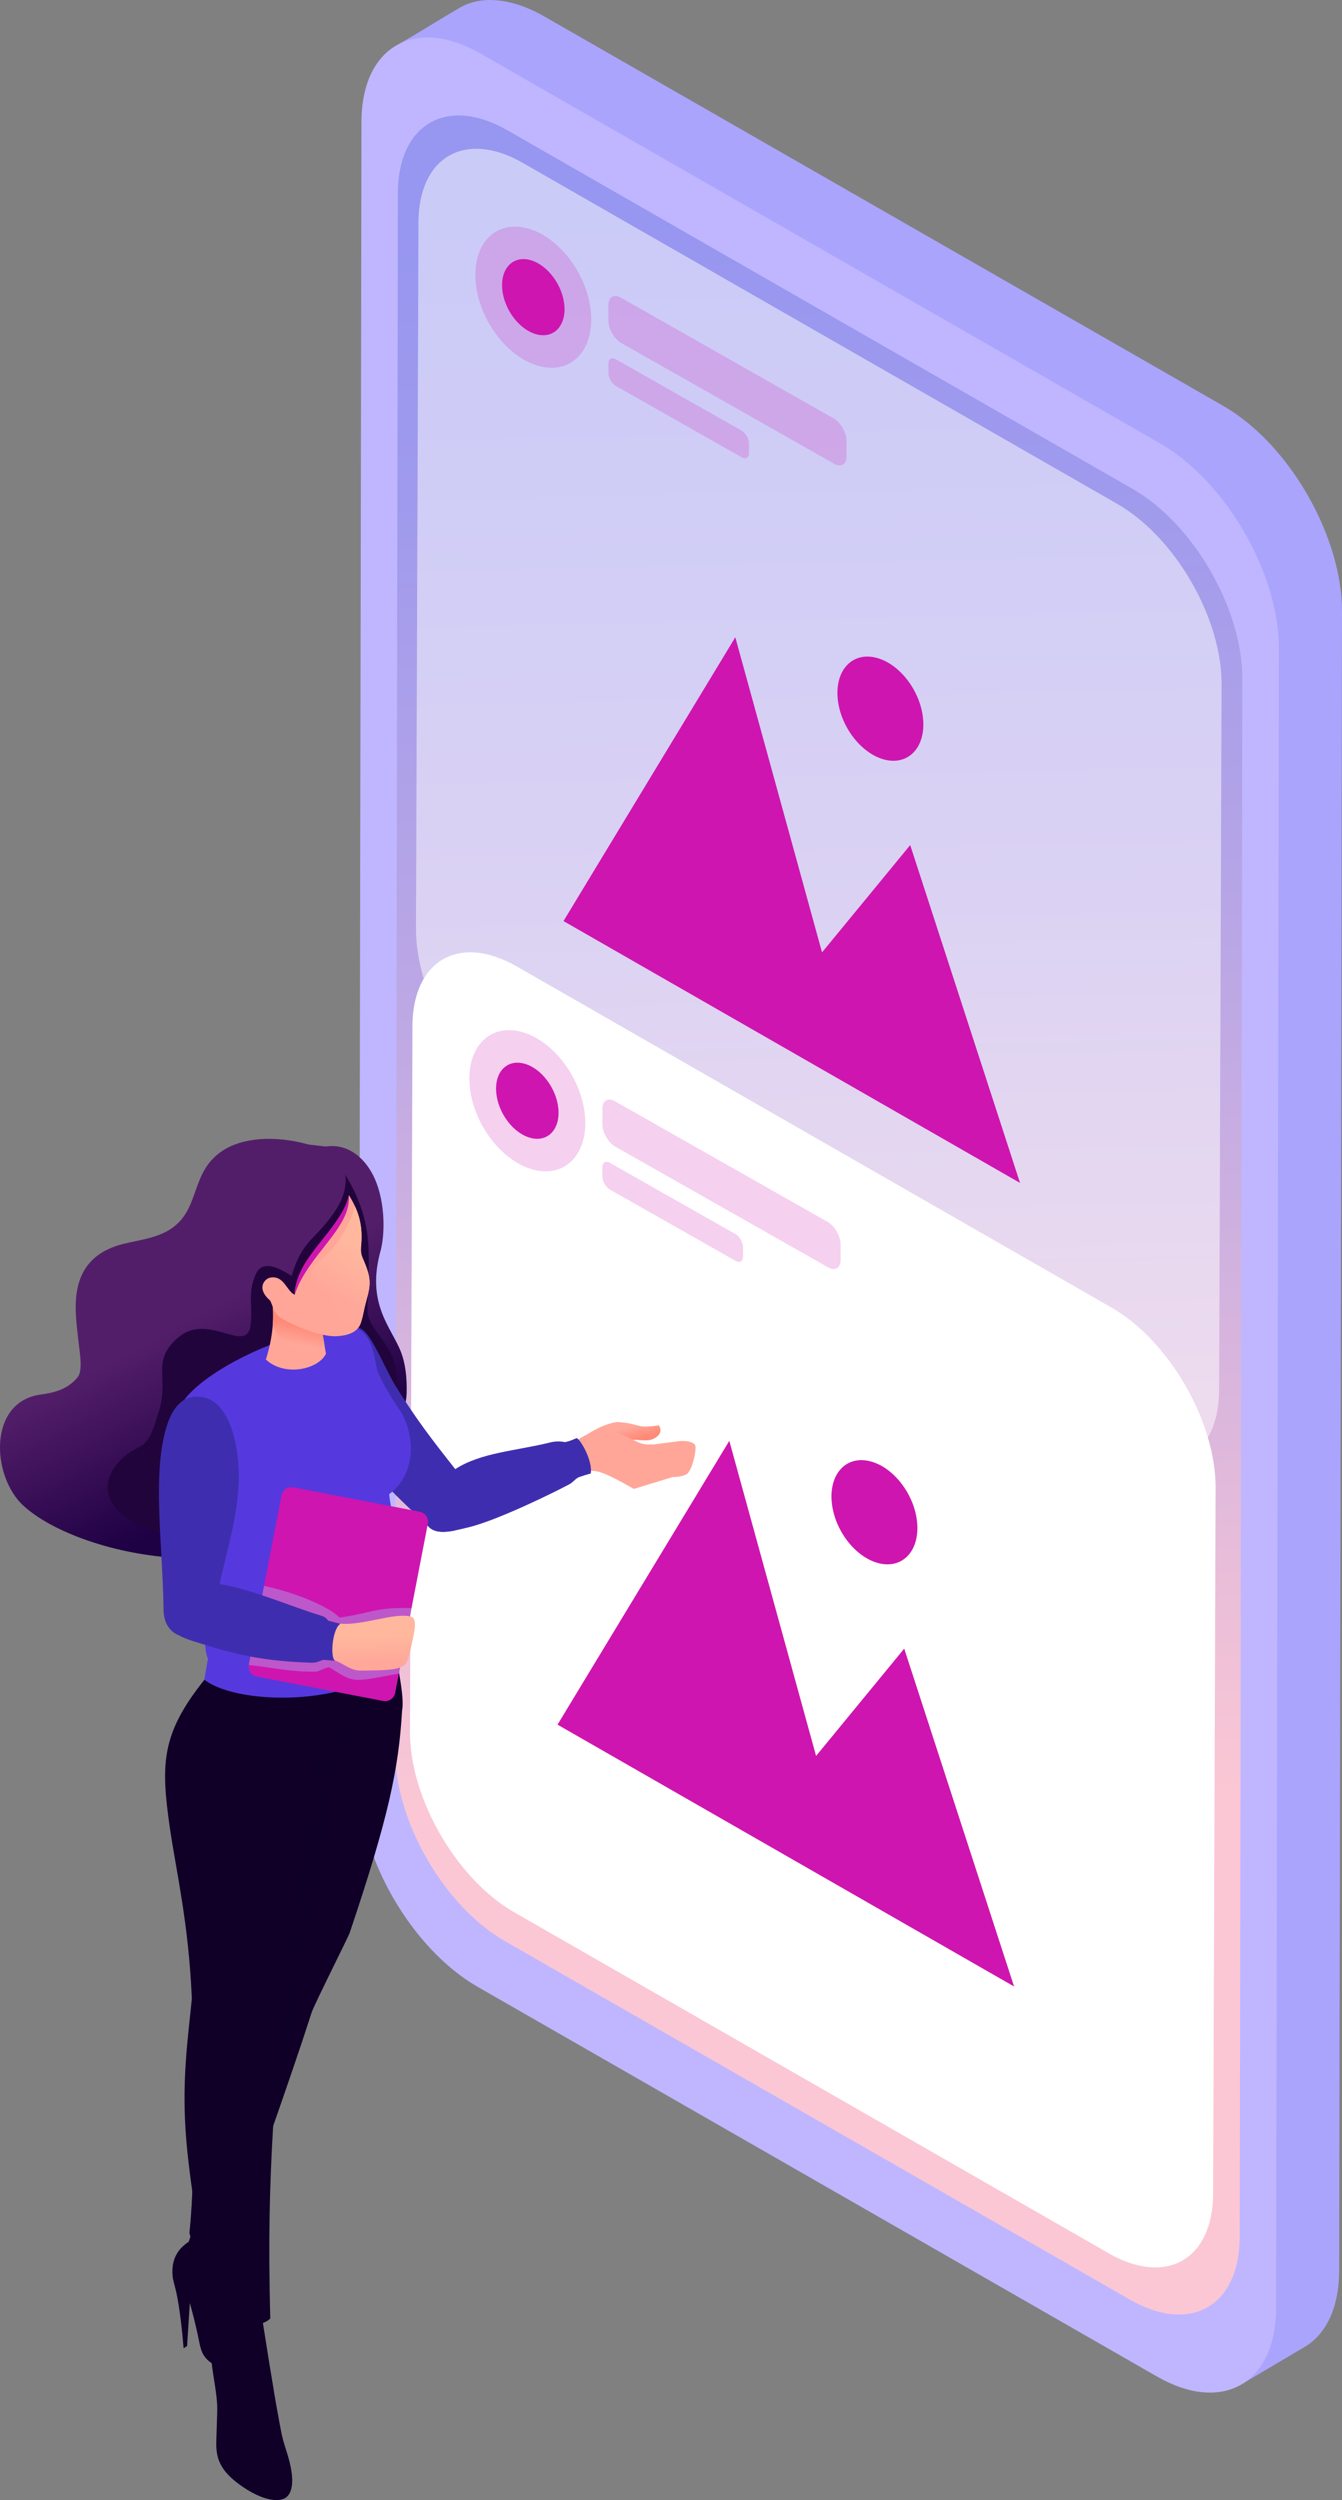 <svg xmlns="http://www.w3.org/2000/svg" xmlns:xlink="http://www.w3.org/1999/xlink" viewBox="0 0 347.19 646.77"><rect x="0" y="0" width="347.19" height="646.77" fill="#808080" stroke="none"/><defs><style>      .cls-1 {        fill: url(#linear-gradient);      }      .cls-1, .cls-2, .cls-3, .cls-4, .cls-5, .cls-6, .cls-7, .cls-8, .cls-9, .cls-10, .cls-11, .cls-12, .cls-13, .cls-14, .cls-15, .cls-16, .cls-17, .cls-18, .cls-19, .cls-20 {        fill-rule: evenodd;      }      .cls-2 {        fill: url(#New_Gradient_Swatch_copy);      }      .cls-3, .cls-4 {        opacity: .2;      }      .cls-3, .cls-11 {        fill: #ce15af;      }      .cls-4 {        fill: #8d6dfc;      }      .cls-5 {        opacity: .5;      }      .cls-5, .cls-14 {        fill: #fff;      }      .cls-6 {        fill: #9fd3fb;        opacity: .35;      }      .cls-6, .cls-16 {        mix-blend-mode: multiply;      }      .cls-7 {        fill: #5539de;      }      .cls-8 {        fill: #3e2eaf;      }      .cls-9, .cls-16 {        fill: #100028;      }      .cls-10 {        fill: #22043d;      }      .cls-12 {        fill: #bfb6ff;      }      .cls-13 {        fill: #aaa4fc;      }      .cls-15 {        fill: #ffa698;      }      .cls-16 {        opacity: .3;      }      .cls-17 {        fill: url(#GradientFill_6);      }      .cls-21 {        isolation: isolate;      }      .cls-18 {        fill: url(#linear-gradient-3);      }      .cls-19 {        fill: url(#linear-gradient-2);      }      .cls-20 {        fill: url(#linear-gradient-4);      }    </style><linearGradient id="New_Gradient_Swatch_copy" data-name="New Gradient Swatch copy" x1="206.23" y1="54.92" x2="215.1" y2="466.41" gradientUnits="userSpaceOnUse"><stop offset="0" stop-color="#9796f0"></stop><stop offset=".17" stop-color="#9f9aed"></stop><stop offset=".44" stop-color="#b7a5e6"></stop><stop offset=".78" stop-color="#deb8dc"></stop><stop offset="1" stop-color="#fbc7d4"></stop></linearGradient><linearGradient id="GradientFill_6" data-name="GradientFill 6" x1="48.03" y1="341.54" x2="68.92" y2="381.7" gradientUnits="userSpaceOnUse"><stop offset="0" stop-color="#531e69"></stop><stop offset="1" stop-color="#1e0044"></stop></linearGradient><linearGradient id="linear-gradient" x1="161.83" y1="372.96" x2="160.94" y2="369.72" gradientUnits="userSpaceOnUse"><stop offset="0" stop-color="#ff8a78"></stop><stop offset="1" stop-color="#ffa799"></stop></linearGradient><linearGradient id="linear-gradient-2" x1="96.01" y1="422.99" x2="96.19" y2="430.25" gradientUnits="userSpaceOnUse"><stop offset="0" stop-color="#ffb89e"></stop><stop offset="1" stop-color="#ffa799"></stop></linearGradient><linearGradient id="linear-gradient-3" x1="76.72" y1="342.61" x2="75.73" y2="347.55" xlink:href="#linear-gradient"></linearGradient><linearGradient id="linear-gradient-4" x1="94.3" y1="323.35" x2="86.69" y2="335.68" xlink:href="#linear-gradient-2"></linearGradient></defs><g class="cls-21"><g id="Layer_2" data-name="Layer 2"><g id="Layer_1-2" data-name="Layer 1"><g><g><g><g><path class="cls-13" d="M316.47,105c17.25,9.94,30.78,33.98,30.72,53.21l-15.85,20.27-14.23-2.79c-7.78-13.59-37.71-25.45-30.72-53.21l-88.31-41.34L110.68,21.69h0s-7.34-10.38-7.34-10.38c5.26-3.01,10.38-6.28,15.48-9.24,6.83-4.04,15.53-1.54,21.93,2.14h0l175.72,100.79Z"></path><path class="cls-13" d="M346.46,587.42c-.03,9.71-3.46,16.54-9,19.76l-16.1,9.54c-2.4-5.25-3.47-9.34-3.56-12.65l-1.42,.83-8.52-201.39,9.25-227.81,30.08-17.48-.73,429.2Z"></path><path class="cls-12" d="M93.51,31.54c.05-19.55,13.9-27.45,30.92-17.62l175.72,100.79c17.01,9.82,30.78,33.67,30.72,53.21l-.73,429.2c-.06,19.54-13.92,27.44-30.92,17.62l-175.72-100.79c-17.03-9.83-30.78-33.67-30.72-53.21l.74-429.2Z"></path></g><path class="cls-2" d="M102.93,49.99c.05-17.99,12.79-25.27,28.46-16.22l161.73,92.76c15.65,9.04,28.33,30.99,28.28,48.98l-.67,403.15c-.05,17.99-12.81,25.26-28.46,16.22l-161.73-92.76c-15.67-9.05-28.33-30.99-28.28-48.98l.68-403.15Z"></path></g><g><path class="cls-5" d="M108.25,57.61c.05-17.11,12.17-24.03,27.07-15.43l153.83,88.23c14.89,8.6,26.94,29.47,26.89,46.58l-.64,182.59c-.05,17.11-12.18,24.02-27.07,15.43l-153.82-88.23c-14.91-8.61-26.94-29.48-26.89-46.58l.64-182.59Z"></path><g><polygon class="cls-11" points="145.78 238.28 190.23 164.86 212.67 246.38 235.48 218.62 263.89 306.02 145.78 238.28"></polygon><path class="cls-11" d="M226.62,170.14c6.11,1.51,11.57,8.65,12.2,15.93,.63,7.29-3.8,11.97-9.91,10.46-6.1-1.51-11.57-8.65-12.2-15.93-.63-7.29,3.8-11.97,9.91-10.46Z"></path></g><path class="cls-4" d="M246.07,331.14c0-1.7,1.21-2.39,2.69-1.53l25.71,13.82c1.48,.85,2.68,2.93,2.67,4.63v6.32c0,1.7-1.21,2.39-2.69,1.53l-25.71-13.82c-1.48-.85-2.68-2.93-2.67-4.63v-6.32Z"></path><g><path class="cls-3" d="M136.42,59.06c8.24,2.18,15.6,11.93,16.46,21.77,.85,9.85-5.13,16.06-13.37,13.88-8.24-2.18-15.6-11.93-16.46-21.77-.85-9.85,5.13-16.06,13.37-13.88Z"></path><path class="cls-11" d="M137.14,67.27c4.44,1.17,8.41,6.43,8.87,11.74,.46,5.31-2.77,8.66-7.21,7.48-4.44-1.17-8.41-6.43-8.87-11.74-.46-5.31,2.77-8.66,7.21-7.49Z"></path><path class="cls-3" d="M157.4,78.87c0-2.08,1.48-2.9,3.3-1.82l55.03,31.21c1.81,1.08,3.28,3.65,3.28,5.73v4.12c0,2.08-1.48,2.9-3.3,1.82l-55.03-31.21c-1.82-1.08-3.28-3.65-3.28-5.73v-4.12Z"></path><path class="cls-3" d="M157.4,94.04c0-1.23,.88-1.71,1.95-1.08l32.5,18.43c1.07,.64,1.94,2.15,1.93,3.38v2.44c0,1.23-.88,1.71-1.95,1.08l-32.5-18.43c-1.07-.64-1.94-2.15-1.93-3.38v-2.44Z"></path></g></g></g><g><g><path class="cls-14" d="M106.7,265.49c.05-17.11,12.17-24.03,27.07-15.43l153.83,88.23c14.89,8.6,26.94,29.47,26.89,46.58l-.64,182.59c-.05,17.11-12.18,24.02-27.07,15.43l-153.82-88.23c-14.91-8.61-26.94-29.47-26.89-46.58l.64-182.59Z"></path><g><polygon class="cls-11" points="144.24 446.16 188.68 372.74 211.13 454.26 233.93 426.5 262.35 513.9 144.24 446.16"></polygon><path class="cls-11" d="M225.08,378.02c6.1,1.51,11.57,8.65,12.2,15.93,.63,7.29-3.8,11.97-9.91,10.46-6.11-1.51-11.57-8.65-12.2-15.93-.63-7.29,3.8-11.97,9.91-10.46Z"></path></g><g><path class="cls-3" d="M134.88,266.94c8.24,2.18,15.6,11.93,16.46,21.77,.85,9.85-5.13,16.06-13.37,13.88-8.24-2.18-15.6-11.93-16.46-21.77-.85-9.85,5.13-16.06,13.37-13.88Z"></path><path class="cls-11" d="M135.59,275.15c4.44,1.17,8.41,6.43,8.87,11.74,.46,5.31-2.77,8.66-7.21,7.48-4.44-1.17-8.41-6.43-8.87-11.74-.46-5.31,2.77-8.66,7.21-7.48Z"></path><path class="cls-3" d="M155.85,286.75c0-2.08,1.48-2.9,3.3-1.82l55.03,31.21c1.81,1.08,3.28,3.65,3.28,5.73v4.12c0,2.08-1.48,2.9-3.3,1.82l-55.03-31.21c-1.82-1.08-3.28-3.65-3.28-5.73v-4.12Z"></path><path class="cls-3" d="M155.85,301.92c0-1.23,.88-1.71,1.95-1.08l32.5,18.43c1.07,.64,1.94,2.15,1.93,3.38v2.44c0,1.23-.88,1.71-1.95,1.08l-32.5-18.43c-1.07-.64-1.94-2.15-1.94-3.38v-2.44Z"></path></g></g><g><g><g><g><path class="cls-9" d="M49.4,576.21c.37,1.64-.68,4.02-.86,4.28-4.02,5.84,.77,5.34,.56,13.67-.02,.77,3.38,13.92,3.38,13.92,0,0,8.01,1.94,8.61,1.84,.6-.11,5.46-1.99,5.46-1.99-.41-.71-.96-2.45-1.29-3.1-2.31-4.5-3.53-9.95-4.42-15.42-.59-3.62-1.69-9.24-.95-13.04l-10.5-.15Z"></path><path class="cls-9" d="M66.81,607.83c1.08,2.15,1.7,3.61,2.25,5.3,.28,.85,.23,1.66-.11,2.15-1.83,2.64-11.6-1.73-14.91-4.47-2.14-1.77-2.25-3.94-2.83-6.57-.87-3.96-1.01-4.4-2.1-8.46l-.71,11.14-.9,.58c-.35-4.52-1.03-10.48-1.86-14.33-.33-1.53-.87-3.27-.96-4.12-.56-5.02,1.84-7.58,4.08-9.07-.74,3.09,2,7.99,3.22,14.22,1.48,7.54,8.14,13.67,14.83,13.62Z"></path></g><path class="cls-9" d="M102.18,422.73c-.76,3.42,2.74,15.24,1.84,19.78-.85,14.96-3.48,27.62-13.56,57.53,0,.34-9.21,18.63-9.82,20.55-6.28,19.52-14.1,40.7-20.75,60.42-2.46,1.91-9.92,1.31-10.88-3.32,2.05-19.7-.19-39.11,3.19-52.59,2.57-10.27,5.95-14.95,11.47-22.56,1.7-19.36,2.92-58.19,7.32-73.07l31.18-6.73Z"></path><path class="cls-16" d="M102.18,422.73c-.76,3.42-3.01,9.76-3.91,14.3-2.81,6.89-8.73,16.31-12.73,24.23-1.2,9.6-.86,22.36-6.86,40.15l-5.43,41.13c-4.47,12.88-9.15,25.97-13.37,38.47-2.46,1.91-9.92,1.31-10.88-3.32,2.05-19.7-.19-39.11,3.19-52.59,2.57-10.27,5.95-14.95,11.47-22.56,1.7-19.36,2.92-58.19,7.32-73.07l31.18-6.73Z"></path></g><g><g><path class="cls-9" d="M57.29,596.17c.19,1.82-.65,3.66-.86,5.47-.32,2.74-.7,5.86-.6,9.68,.13,4.81,.57,10.5,2.16,17.41,.55,2.42,1.63,3.46,2.36,6.78l14.28,2.33c-1.4-5.4-3.34-16.34-4.8-25.5l-2.73-17.12-9.81,.95Z"></path><path class="cls-9" d="M56.56,600.69c-.83,2.87-1.77,4.39-1.89,8.3-.12,3.91,1.68,10.02,1.53,14.86l-.24,7.68c-.14,4.47,1,7.58,6.08,11.28,4.61,3.35,9.1,4.73,11.54,3.54,1.8-.88,3.23-4.04,.48-12.4-2.3-6.96-2.89-13.76-4.24-21.32,.47,7.42,.65,9.9,2.44,17.17,.5,2.03,.8,5.43-1.61,5.78-9.98,1.43-10.48-1.26-11.3-4.33-2.2-8.22-3.81-22.85-2.78-30.56Z"></path></g><path class="cls-9" d="M52.89,434.54c-11.08,13.88-11.36,21.57-8.96,38.24,1.61,11.15,4.88,24.68,5.7,44.27-.96,10.11-2.77,21.42-1.39,37.12,1.01,11.55,4.26,31.37,6.71,45.38,2.3,4.33,13.19,2.44,14.97,.21-.51-20.08-.2-33.84,.76-50.06,.93-15.77,2.81-30.4,4-45.96,.98-12.87,4.88-30.38,5.4-44.28,2.07-6.56,21.7-28.27,17.61-27.99l-44.8,3.06Z"></path></g></g><g><path class="cls-17" d="M84.27,296.61c5.82-.9,10.41,3.1,12.74,8.44,2.72,6.25,2.59,14.34,1.43,18.58-3.79,13.8,2.89,19.81,5.34,26.24,1.08,2.83,1.55,6.54,1.42,10.63-.16,4.94-3.01,7.49-5.4,11.91-.6,4.52-1.71,8.7-3.48,12.23-6.54,13.09-28.56,19.41-49.69,18.44-16.91-.77-33.26-6.76-40.66-13.64-8.12-7.55-9.17-26.71,4.47-28.66,3.18-.45,6.88-1.15,9.59-4.43,1.87-2.26,.06-8.22-.39-16.15-.43-7.68,1.32-15.77,12.49-18.46,4.28-1.03,8.45-1.46,12.02-3.8,7.8-5.12,4.94-14.63,13.4-20.23,5.11-3.38,13.33-4.11,22.3-1.62,1.45,.17,2.92,.35,4.4,.51Z"></path><path class="cls-10" d="M89.32,303.84c.48,3.75-.89,7.02-3.12,10.16-5.2,7.34-7.93,6.76-10.77,16.11-4.68-3.12-7.89-3.6-9.24-.53-2.17,4.93-.8,7.84-1.31,12.94-.82,8.29-10.73-3.07-18.5,3.28-7.64,6.24-2.4,10.63-5.35,19.47-1.1,3.31-1.96,7.66-5.05,9.12-9.61,4.55-13.29,16,3.82,21.68,10.59,3.52,25.98,2.64,38.84-1.74,16.97-5.79,27.44-30.82,23.11-42.72-1.79-4.92-6.63-8.6-6.66-12.44-.08-13.21,2.47-21.69-5.77-35.33Z"></path></g><g><g><path class="cls-1" d="M170.44,368.72c1.55,2.24-1.36,3.79-2.67,3.86-2.09,.27-5.06-.79-5.8,.6-.83,1.57-10.6-1.66-10.49-1.76,4.01-2.89,7.71-3.58,8.34-3.54,6.25,.41,4.43,1.82,10.62,.84Z"></path><path class="cls-15" d="M152.86,380.52c-8.96,2.53-21.21,11.29-29.74,13.21-2.69,.61-6.9,1.79-9.02-.5-10.97-11.85,4.28-7.95,5.56-12.43,7.8-5.8,20.01-3.06,30-8.44,.67-.44,1.32-.83,1.95-1.15,3.92-1.95,6.11-1.79,12.91,1.63,1.98,1,3,.87,4.73,.82l6.84-.88c2.1-.08,3.44,.42,3.76,1.11,.36,.77-.39,5.09-1.61,6.79h0c-.26,.8-1.81,1.41-4.25,1.44l-10,3.06-.47-.27c-5.96-3.38-8.5-4.5-10.67-4.4Z"></path></g><path class="cls-8" d="M110.27,394.28c-8.08-7.54-19.54-18.49-23.64-27.14-2.66-5.63-3.16-21.42,5.43-23.41,2.88-1.81,7.25,9.95,10.2,14.7,5.32,8.57,9.27,13.71,15.52,21.63,6.64-4.31,15.8-4.73,24.42-6.87,1.41-.35,2.68-.39,3.97-.11,1.04-.2,2.04-.61,3-1.05,.98,.27,4.21,5.86,3.66,9.15-.69,.19-2.21,.66-2.92,.91-1.02,.36-1.59,1.34-2.6,1.88-3.43,1.85-18.85,9.51-26.52,11.25-2.92,.66-7.63,2.18-9.93-.3-.2-.22-.39-.42-.57-.63Z"></path><path class="cls-8" d="M110.27,394.28c-8.08-7.54-19.54-18.49-23.64-27.14-2.3-4.86-2.99-17.31,2.41-21.89,2.81-.29,4.43-.36,5.77,.76,1.68,1.4,2.36,4.89,4.79,10.04,3.69,7.79,9.28,12.34,9.73,21.51,.33,6.77,3.42,14.75,8.46,18.35-2.54,.52-5.34,.75-6.95-.99-.2-.22-.39-.42-.57-.63Z"></path></g><g><path class="cls-7" d="M54.23,403.32c4.98,11.52-3.48,17.89-.44,25.83l-.94,5.37c9.08,6.52,41.57,7.01,49.72-5.92l.17-6.45c1.4-3.09,.48-10.89,.07-12.95-1.31-6.55-.7-10.02-1.41-17.59-.18-1.91-.54-3.12-.72-5.06,7.23-5.41,6.78-15.87,2.49-22.13-2.7-3.95-4.28-6.79-5.63-9.94-.41-2.41-.83-4.36-1.25-5.69-.27-1.13-.87-2.19-1.52-3.11-2.06-2.95-5.4-3.3-12.22-1.74-13.51,3.1-27.43,10.12-33.64,16.73-4.52,4.81-4.34,10.15-1.75,21.69,1.66,7.42,4.54,15.1,7.06,20.95Z"></path><path class="cls-7" d="M54.14,403.25c4.98,11.52-3.28,18.1-.23,26.03l-.94,5.3c9.08,7.07,41.57,6.73,49.72-6.2l-.17-5.63c0-.22-15.95,14.15-34.11,6.16-3.94-1.74-7.52-10.37-2.41-26.85,.49-1.57,6.27-1.68,14.47-7.71-6.05,2.57-17.46,6.08-18.02-9.31-.25-6.88-1.26-12.06-4.79-16.84-1.71-2.32-11.72,9.85-10.2,15.69,1.95,7.44,4.8,15.01,6.68,19.36Z"></path></g><g><g><path class="cls-11" d="M108.58,391.08l-32.64-6.3c-1.43-.28-2.83,.67-3.11,2.11l-8.44,43.74c-.28,1.43,.67,2.84,2.1,3.11l32.64,6.3c1.43,.28,2.84-.67,3.11-2.11l8.44-43.74c.28-1.43-.67-2.84-2.1-3.11Z"></path><path class="cls-6" d="M68.31,410.27l-3.95,20.44c6.51,.77,11.23,1.86,17.26,1.74,1.1-.02,2.38-1.08,3.58-1.11,6.44,3.96,5.43,4.02,18,1.59l3.27-16.92c-9.31-.29-10.68,1.37-18.6,2.46-2.84-2.84-11.26-6.45-19.56-8.2Z"></path></g><g><path class="cls-19" d="M106.69,418.38c1.3,.8,.39,4.35-.05,6.37-.52,2.4-.98,4.93-1.82,5.84-1.6,1.74-7.52,1.49-11.39,1.59-3.43,.08-5.56-2.96-8-2.71-1.94-3.02,.34-6.7,1.7-9.57,5.9,1.14,15.62-3.21,19.56-1.52Z"></path><path class="cls-8" d="M43.4,368.17c-4.21,12.15-1.33,30.78-1.09,48.33,.05,3.47,1.7,5.62,3.84,6.49,1.03,.58,2.36,1.13,4.03,1.65,8.7,2.68,15.97,5.07,30.34,5.5,1.07,.03,1.86-.23,3.02-.73,.89,.01,2.28,.21,3.23,.22-1.44-.35-.86-8.33,1.32-9.57-.99-.22-2.02-.48-3.1-.77-.77-.82-1.03-1.06-2.03-1.36-7.7-2.31-17.86-6.84-26.15-8.15,2.02-9.17,4.61-17.3,4.95-26.05,.37-9.56-2.34-20.8-9.01-22.24-4.86-1.05-7.76,2.11-9.35,6.67Z"></path></g></g><g><path class="cls-15" d="M70.13,334.35c1.05,5.95,.49,11.59-1.35,17.36,4.87,4.51,13.54,2.59,15.55-1.49-.43-2.64-.92-5.07-1.21-7.79l-12.99-8.08Z"></path><path class="cls-18" d="M70.13,334.35c.5,2.86,.64,5.64,.44,8.4,1.43,5.78,12.24,9.68,13.36,5.08-.31-1.77-.61-3.52-.8-5.4l-12.99-8.08Z"></path><path class="cls-15" d="M90.25,309.17c2.43,3.86,3.72,7.73,3.16,13.22-.14,1.39,.06,2.27,.45,3.16,2.27,5.13,2.07,6.72,.94,10.82-1.09,4-1.02,6.08-2.38,7.45-1.4,1.41-3.49,1.73-5.27,1.85-3.64,.23-9.88-2.17-13.51-4.15-2.69-1.47-2.59-2.48-3.72-5.03-3.8-3.3-1.34-5.71-.06-5.96,3.65-.71,4.24,3.49,6.4,4.42-.36-7.39,13.72-19.85,13.99-25.78Z"></path><path class="cls-20" d="M91.86,312.13c1.35,2.96,1.97,6.16,1.55,10.26-.14,1.39,.06,2.27,.45,3.16,2.27,5.13,2.07,6.72,.94,10.82-.49,1.79-.75,3.2-1,4.33-.87,1.3-2.6,1.96-4.24,1.23-1.52-.67-3.01-2.47-3.39-5.46-.27-2.13-4.62-3.53-5.52-5.69-.75-1.79,1.27-3.79,2.48-4.82,4.27-3.61,6.92-8.52,8.73-13.83Z"></path><path class="cls-11" d="M90.25,309.17c-2.04,9.07-13.89,15.93-13.99,25.78,3.24-10.24,14.73-17.24,13.99-25.78Z"></path></g></g></g></g></g></g></g></svg>